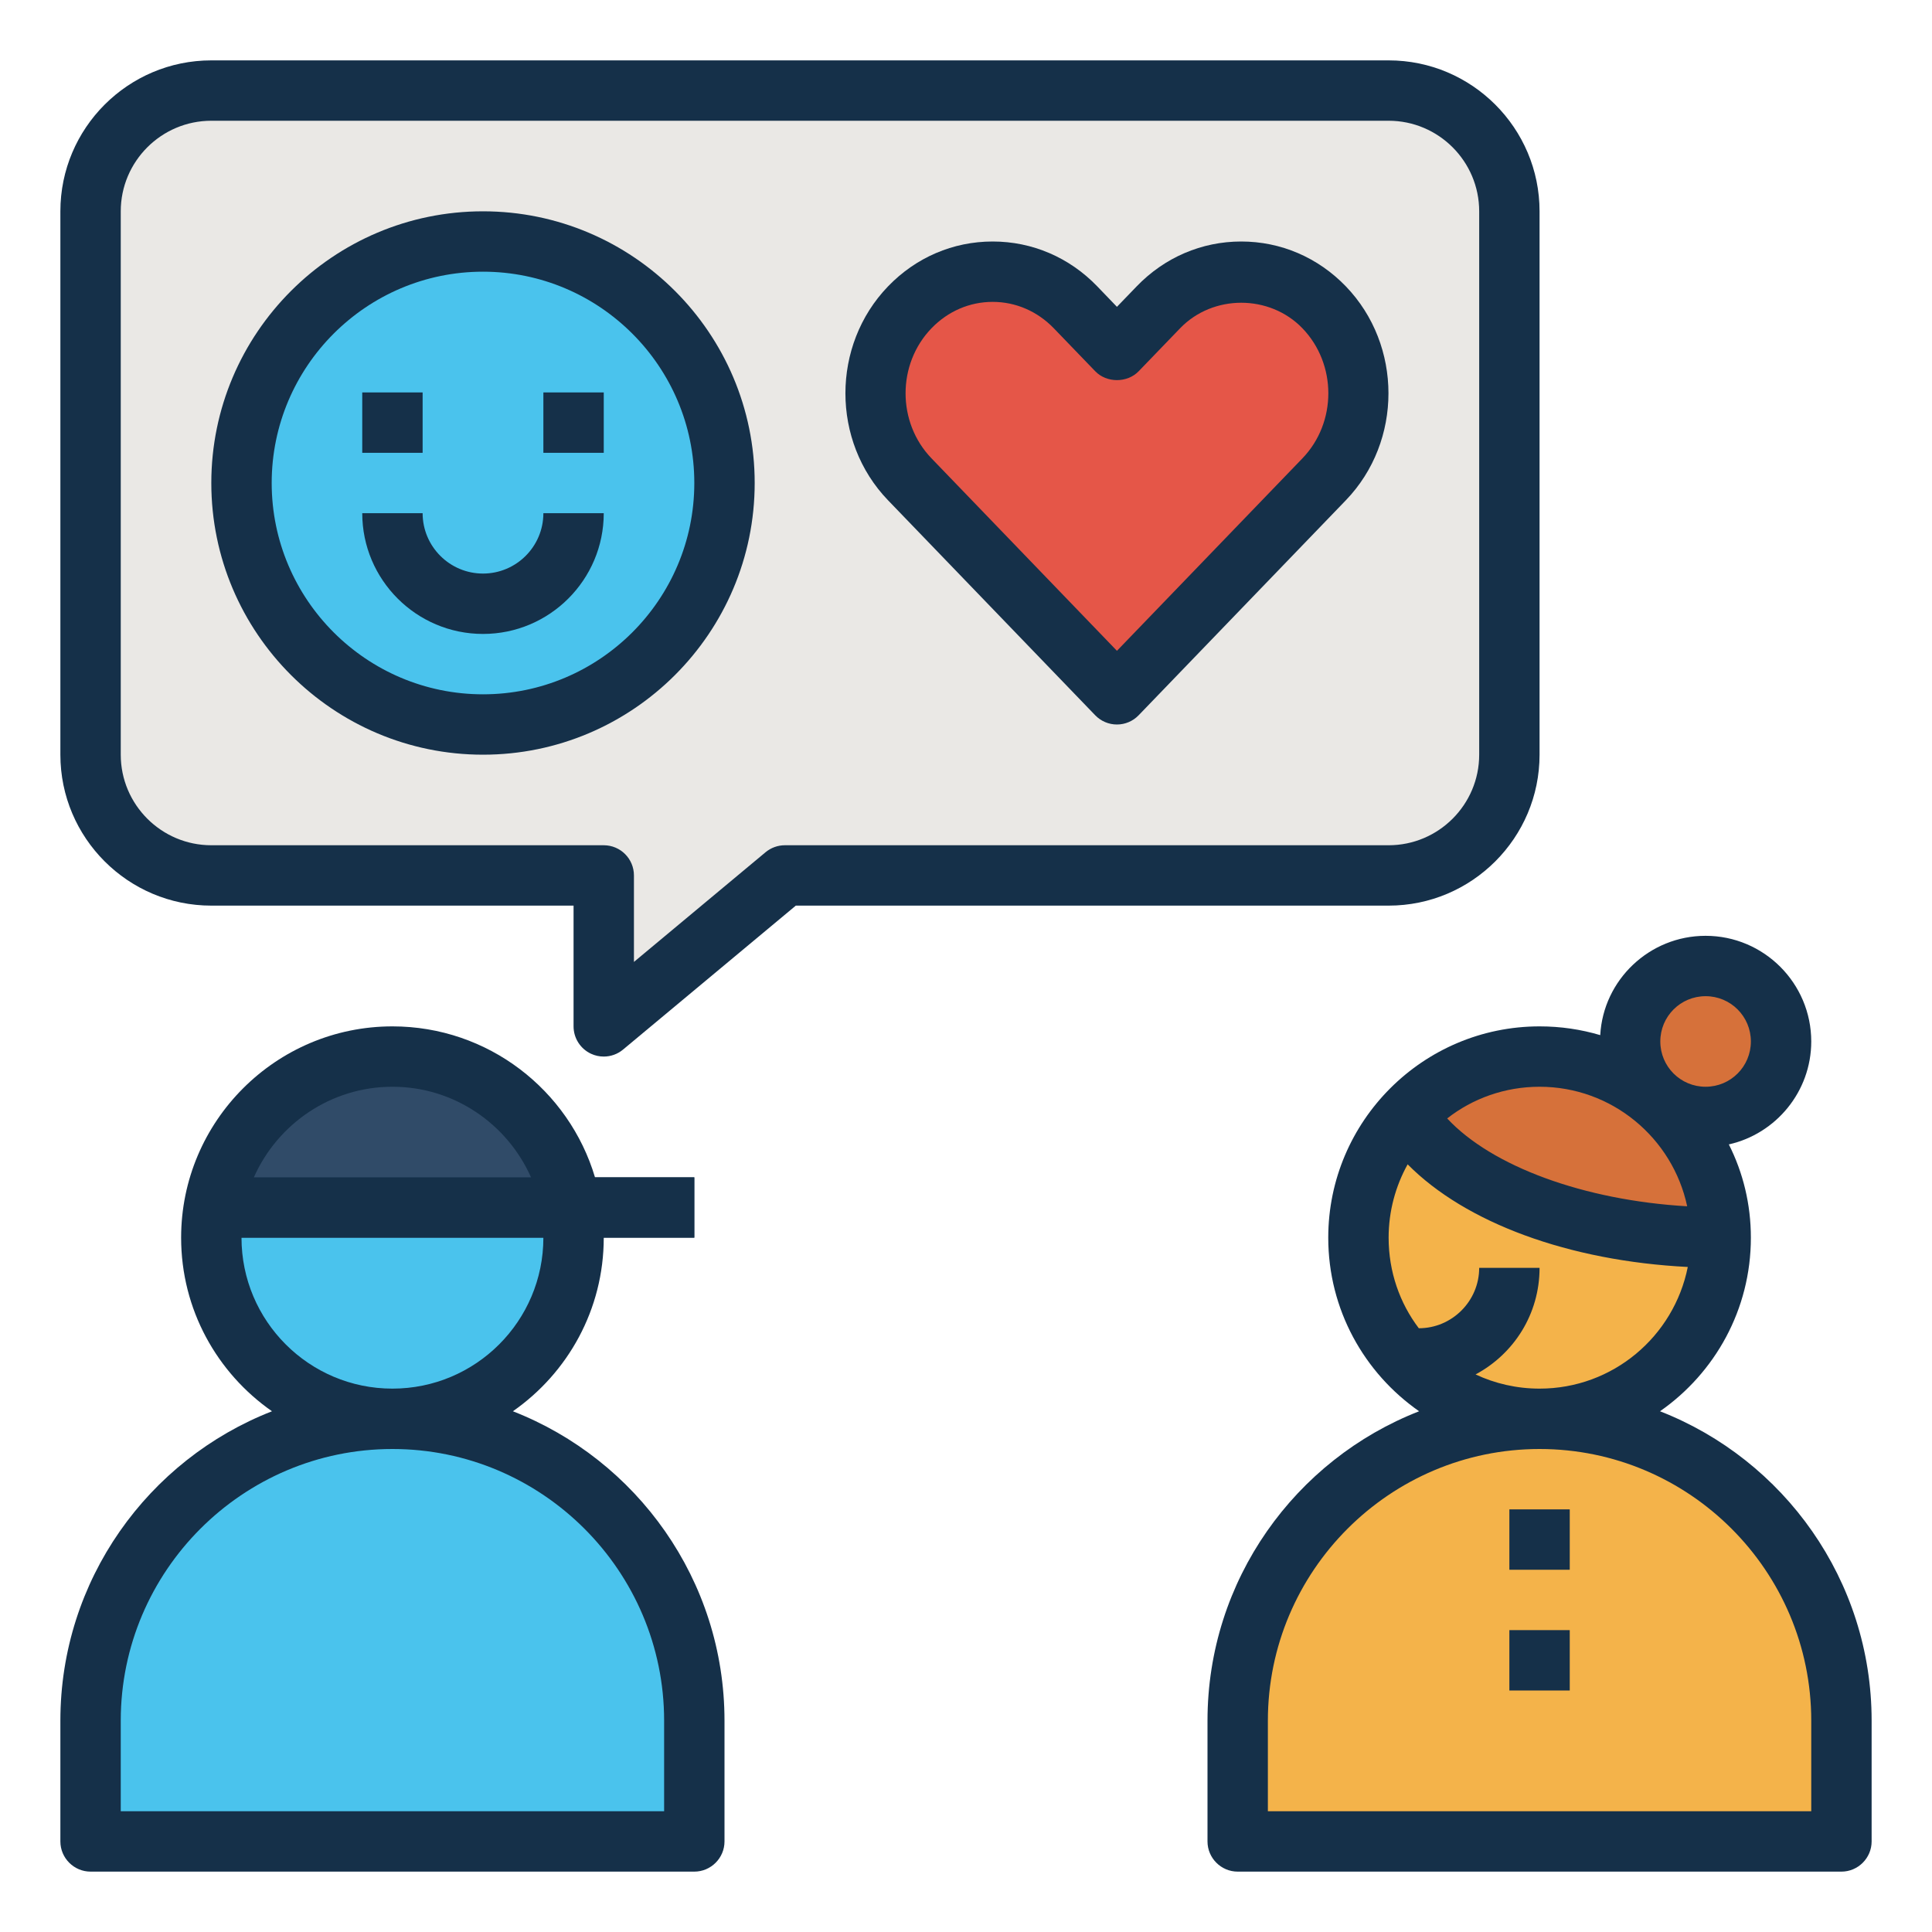 <?xml version="1.0" encoding="UTF-8"?> <svg xmlns="http://www.w3.org/2000/svg" id="OutlineExpandedColored" height="512" viewBox="0 0 64 64" width="512"><circle cx="51" cy="41" fill="#f4b34a" r="6"></circle><path d="m41 61h20v-4c0-5.523-4.477-10-10-10-5.523 0-10 4.477-10 10z" fill="#f4b34a"></path><path d="m3 61h20v-4c0-5.523-4.477-10-10-10-5.523 0-10 4.477-10 10z" fill="#4ac3ed"></path><circle cx="13" cy="41" fill="#4ac3ed" r="6"></circle><path d="m46 29h-20l-6 5v-5h-13c-2.209 0-4-1.791-4-4v-18c0-2.209 1.791-4 4-4h39c2.209 0 4 1.791 4 4v18c0 2.209-1.791 4-4 4z" fill="#eae8e5"></path><circle cx="16" cy="16" fill="#4ac3ed" r="8"></circle><path d="m38.373 10.18-1.373 1.424-1.373-1.424c-1.516-1.573-3.974-1.573-5.49 0s-1.516 4.124 0 5.698l1.373 1.424 5.49 5.698 5.49-5.698 1.373-1.424c1.516-1.573 1.516-4.124 0-5.698-1.516-1.573-3.974-1.573-5.49 0z" fill="#e55648"></path><path d="m57 41c0-3.314-2.686-6-6-6-1.746 0-3.313.75-4.409 1.941 1.47 2.359 5.57 4.059 10.409 4.059z" fill="#d6713a"></path><circle cx="56.5" cy="34.5" fill="#d6713a" r="2.5"></circle><path d="m13 35c2.611 0 4.827 1.671 5.651 4h4.349v2h-16c0-3.314 2.686-6 6-6z" fill="#304b68"></path><g fill="#153049"><path d="m16.99 46.75c1.82-1.27 3.01-3.37 3.01-5.75h3v-2h-3.29c-.86-2.89-3.54-5-6.71-5-3.86 0-7 3.14-7 7 0 2.38 1.19 4.48 3.01 5.75-4.1 1.6-7.01 5.59-7.01 10.25v4c0 .55.45 1 1 1h20c.55 0 1-.45 1-1v-4c0-4.66-2.91-8.65-7.01-10.25zm-3.99-10.75c2.05 0 3.81 1.24 4.59 3h-9.18c.78-1.76 2.54-3 4.59-3zm-5 5h10c0 2.76-2.24 5-5 5s-5-2.24-5-5zm14 19h-18v-3c0-4.96 4.04-9 9-9s9 4.04 9 9z"></path><path d="m20 35c-.145 0-.289-.031-.424-.094-.351-.165-.576-.518-.576-.906v-4h-12c-2.757 0-5-2.243-5-5v-18c0-2.757 2.243-5 5-5h39c2.757 0 5 2.243 5 5v18c0 2.757-2.243 5-5 5h-19.638l-5.722 4.768c-.183.153-.411.232-.64.232zm-13-31c-1.654 0-3 1.346-3 3v18c0 1.654 1.346 3 3 3h13c.553 0 1 .448 1 1v2.865l4.359-3.633c.18-.15.407-.232.641-.232h20c1.654 0 3-1.346 3-3v-18c0-1.654-1.346-3-3-3z"></path><path d="m16 25c-4.963 0-9-4.038-9-9s4.037-9 9-9 9 4.038 9 9-4.037 9-9 9zm0-16c-3.859 0-7 3.14-7 7s3.141 7 7 7 7-3.14 7-7-3.141-7-7-7z"></path><path d="m12 13h2v2h-2z"></path><path d="m18 13h2v2h-2z"></path><path d="m16 21c-2.206 0-4-1.794-4-4h2c0 1.103.897 2 2 2s2-.897 2-2h2c0 2.206-1.794 4-4 4z"></path><path d="m37 24c-.271 0-.531-.11-.72-.306l-6.863-7.122c-1.882-1.954-1.882-5.132 0-7.085.924-.959 2.154-1.487 3.466-1.487h.001c1.311 0 2.541.528 3.464 1.486l.652.678.653-.677c.923-.959 2.154-1.487 3.464-1.487 1.312 0 2.542.528 3.466 1.486 1.882 1.953 1.882 5.132.001 7.085l-6.864 7.122c-.189.197-.449.307-.72.307zm-4.117-14c-.764 0-1.482.311-2.026.874-1.145 1.188-1.145 3.122.001 4.31l6.142 6.375 6.144-6.375c1.145-1.188 1.145-3.122 0-4.31-1.088-1.127-2.965-1.127-4.051 0l-1.373 1.424c-.377.392-1.062.392-1.439 0l-1.373-1.424c-.544-.563-1.262-.874-2.025-.874z"></path><path d="m54.99 46.75c1.82-1.27 3.01-3.37 3.01-5.75 0-1.11-.26-2.16-.73-3.09 1.56-.35 2.73-1.75 2.73-3.41 0-1.93-1.57-3.5-3.5-3.5-1.86 0-3.39 1.46-3.49 3.29-.64-.19-1.31-.29-2.01-.29-3.86 0-7 3.14-7 7 0 2.38 1.19 4.48 3.01 5.75-4.1 1.6-7.01 5.59-7.01 10.25v4c0 .55.45 1 1 1h20c.55 0 1-.45 1-1v-4c0-4.66-2.91-8.65-7.01-10.25zm1.51-13.75c.83 0 1.5.67 1.5 1.5s-.67 1.5-1.5 1.5-1.5-.67-1.5-1.5.67-1.5 1.5-1.5zm-5.5 3c2.4 0 4.41 1.7 4.89 3.96-3.42-.2-6.47-1.32-7.95-2.91.84-.66 1.91-1.05 3.06-1.05zm-4 8c-.63-.83-1-1.87-1-3 0-.88.23-1.71.63-2.43 1.92 1.94 5.34 3.2 9.28 3.4-.46 2.3-2.48 4.03-4.91 4.03-.76 0-1.48-.17-2.12-.47 1.27-.68 2.12-2 2.12-3.53h-2c0 1.1-.9 2-2 2zm13 16h-18v-3c0-4.96 4.04-9 9-9s9 4.04 9 9z"></path><path d="m50 50h2v2h-2z"></path><path d="m50 54h2v2h-2z"></path></g></svg> 